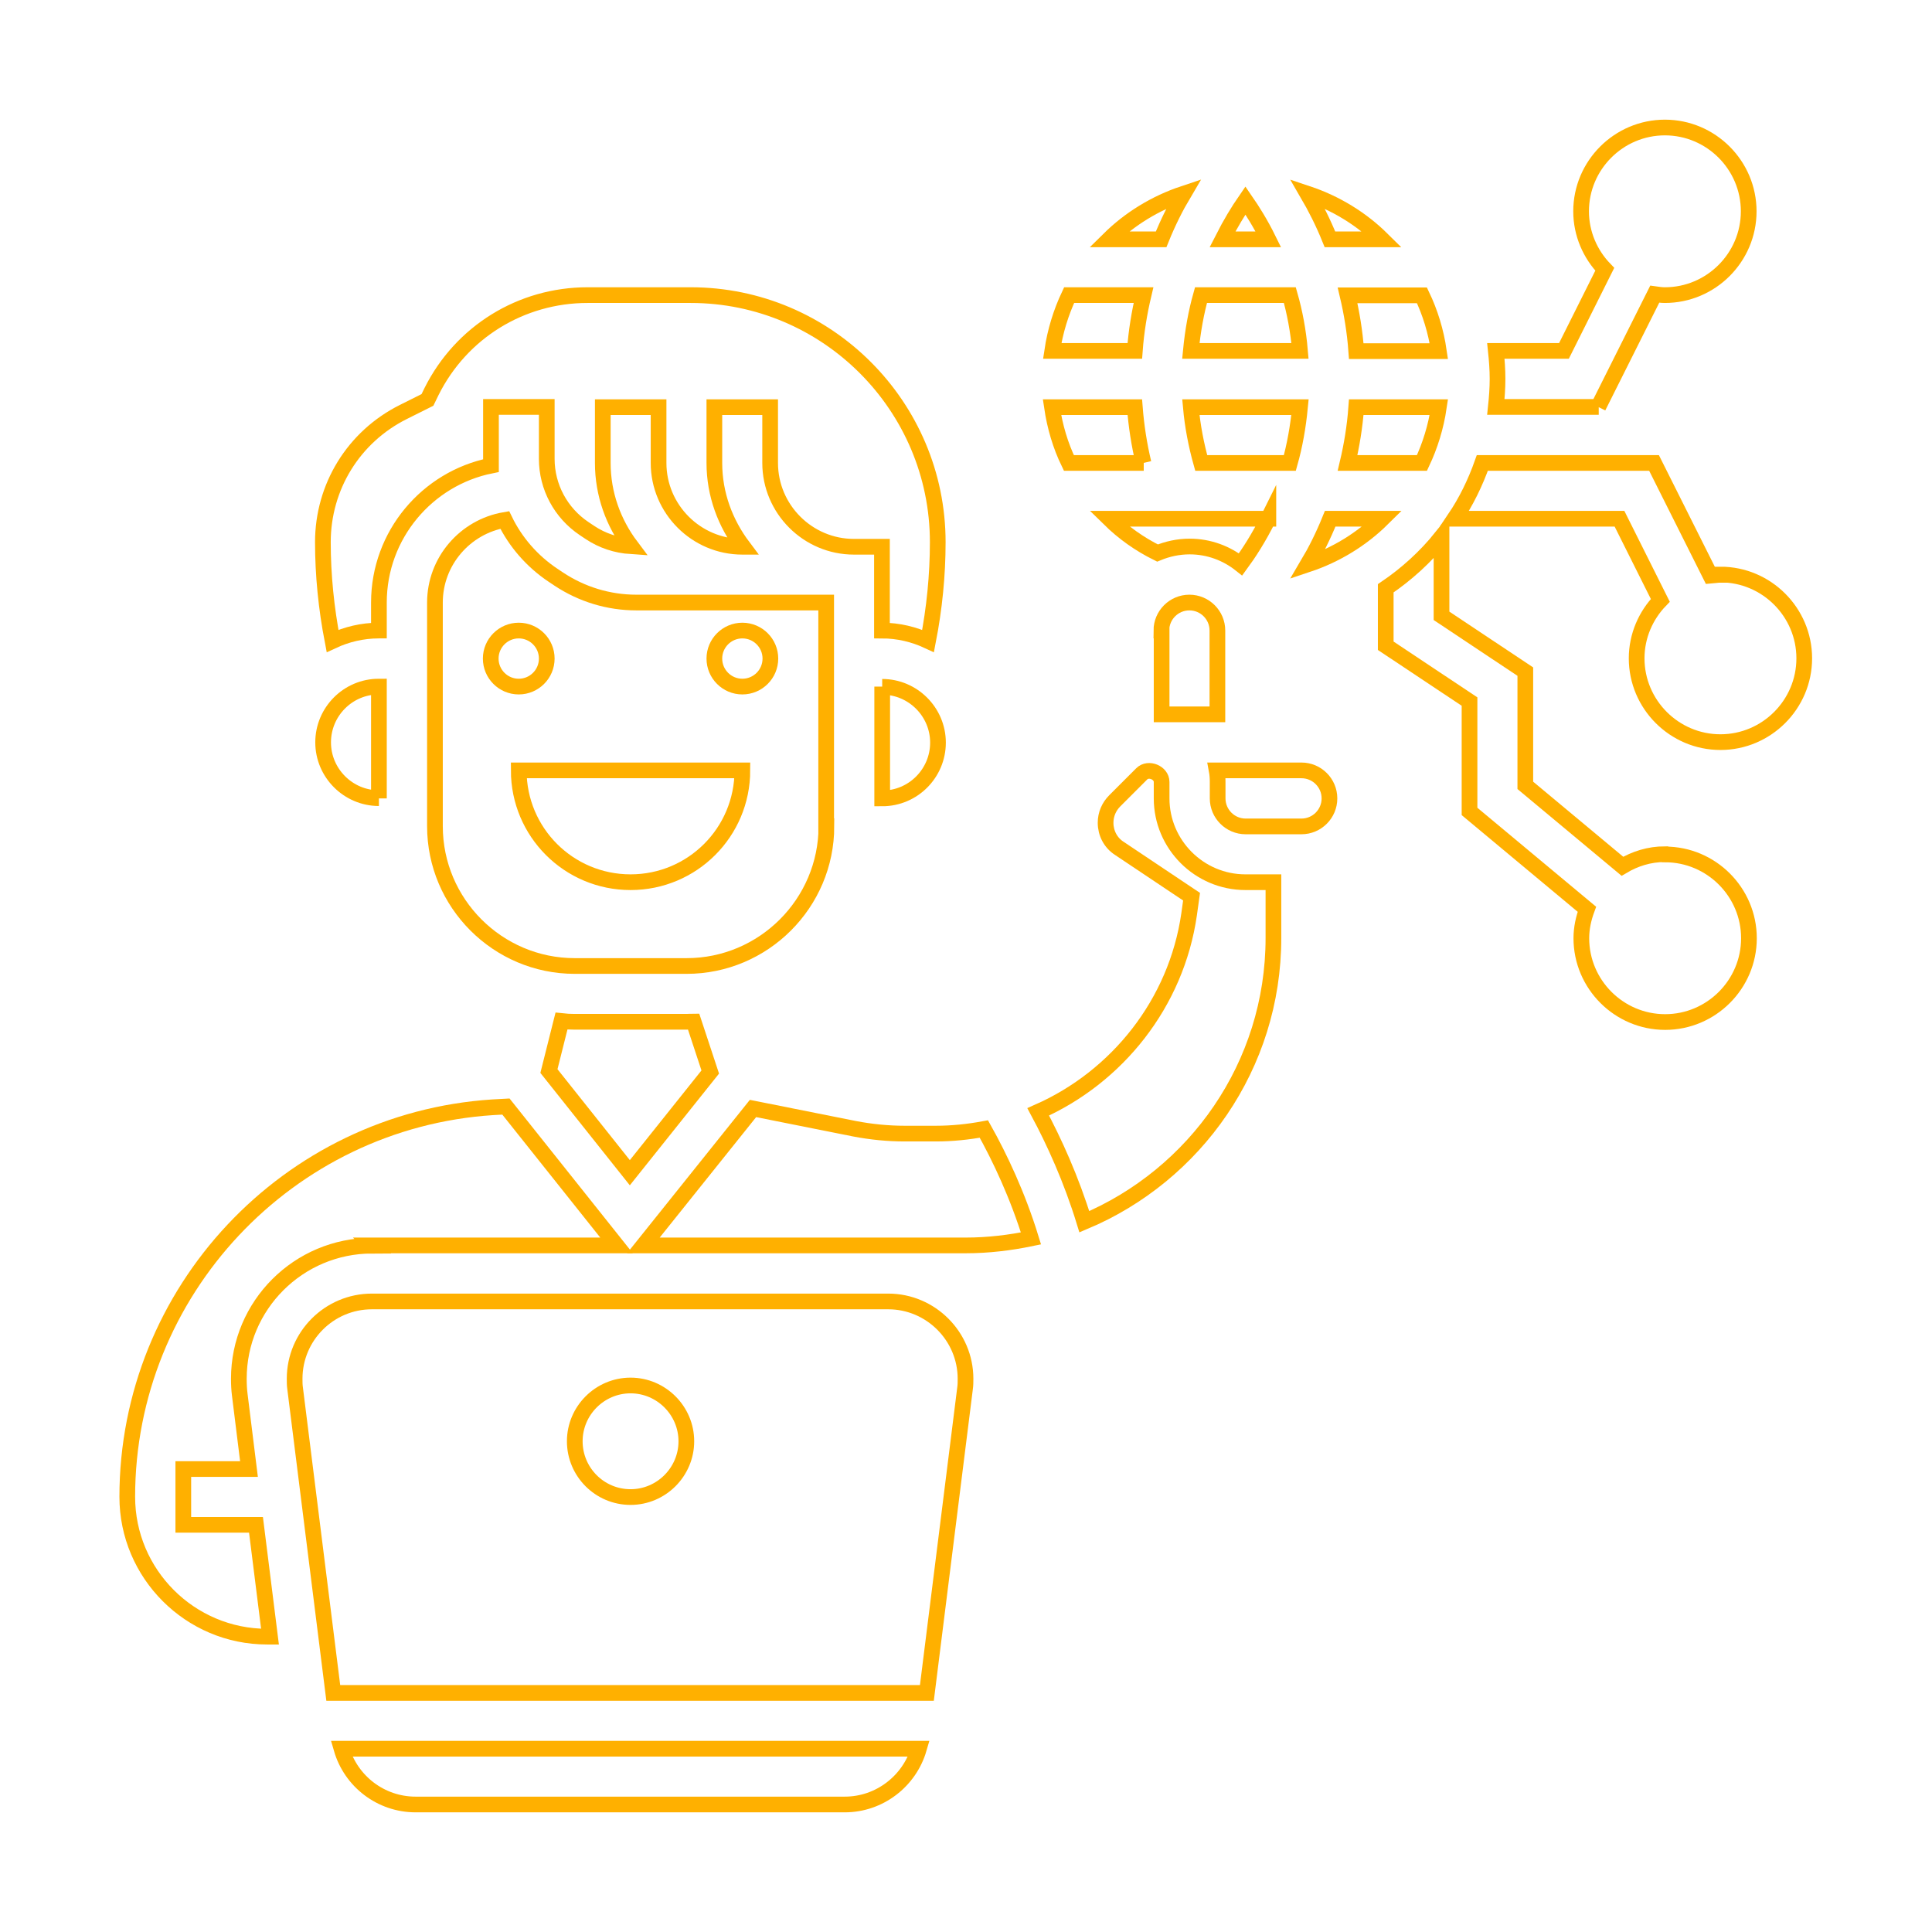 <?xml version="1.0" encoding="UTF-8"?>
<svg id="Layer_1" data-name="Layer 1" xmlns="http://www.w3.org/2000/svg" viewBox="0 0 80 80">
  <defs>
    <style>
      .cls-1 {
        fill: none;
        stroke: #ffb000;
        stroke-miterlimit: 10;
        stroke-width: .65px;
      }
    </style>
  </defs>
  <path class="cls-1" d="m48.08,9.91c.29-.72.61-1.35.93-1.89-1.17.39-2.23,1.04-3.09,1.89h2.16Z"/>
  <path class="cls-1" d="m47.35,12.22h-3.08c-.34.72-.58,1.5-.7,2.31h3.42c.06-.82.19-1.59.36-2.31Z"/>
  <path class="cls-1" d="m48.1,26.11v3.47h2.31v-3.47c0-.64-.52-1.16-1.16-1.16s-1.16.52-1.16,1.16Z"/>
  <path class="cls-1" d="m15.69,26.11v-1.16c0-2.8,2-5.14,4.64-5.67,0-.09,0-.18,0-.28v-2.15h2.31v2.15c0,1.16.58,2.24,1.55,2.89l.24.16c.51.34,1.09.53,1.7.57-.73-.97-1.17-2.16-1.17-3.45v-2.31h2.31v2.31c0,1.91,1.56,3.47,3.47,3.47h.03c-.73-.97-1.19-2.16-1.19-3.47v-2.31h2.31v2.31c0,1.91,1.56,3.47,3.47,3.47h1.16v3.47c.68,0,1.33.16,1.91.43.26-1.34.4-2.71.4-4.09,0-5.64-4.59-10.23-10.23-10.23h-4.27c-2.75,0-5.23,1.53-6.46,3.99l-.17.35-1,.5c-2.06,1.03-3.33,3.1-3.33,5.39,0,1.37.14,2.74.4,4.09.58-.27,1.23-.43,1.91-.43Z"/>
  <path class="cls-1" d="m47.35,19.17c-.18-.76-.3-1.53-.36-2.31h-3.43c.12.81.35,1.59.7,2.31h3.1Z"/>
  <path class="cls-1" d="m36.53,28.43v4.63c1.28,0,2.31-1.04,2.31-2.31s-1.04-2.31-2.31-2.31Z"/>
  <path class="cls-1" d="m56.16,14.54h3.42c-.12-.82-.36-1.6-.7-2.31h-3.08c.17.72.3,1.49.36,2.31Z"/>
  <path class="cls-1" d="m57.23,9.91c-.86-.85-1.92-1.5-3.09-1.89.32.55.64,1.17.93,1.89h2.16Z"/>
  <path class="cls-1" d="m52.52,9.91c-.32-.65-.66-1.19-.95-1.61-.29.42-.62.96-.95,1.61h1.89Z"/>
  <path class="cls-1" d="m53.41,19.17c.2-.71.34-1.48.42-2.31h-4.52c.07.78.22,1.56.43,2.31h3.67Z"/>
  <path class="cls-1" d="m53.41,12.22h-3.68c-.2.71-.34,1.48-.42,2.31h4.52c-.07-.83-.22-1.61-.42-2.31Z"/>
  <path class="cls-1" d="m52.52,21.48h0s-6.59,0-6.59,0c.58.57,1.25,1.05,2,1.42.41-.17.86-.27,1.33-.27.8,0,1.53.28,2.11.74.33-.45.75-1.09,1.15-1.9Z"/>
  <path class="cls-1" d="m48.1,33.06h0v-.68c0-.39-.55-.61-.82-.34l-1.12,1.12c-.24.24-.38.56-.38.91,0,.43.21.83.57,1.06l2.99,2-.1.72c-.53,3.7-2.99,6.75-6.25,8.19.66,1.23,1.37,2.79,1.91,4.55,4.59-1.93,7.83-6.46,7.83-11.75v-2.31h-1.16c-1.91,0-3.47-1.56-3.47-3.47Z"/>
  <path class="cls-1" d="m38.76,46.94h0s-1.3,0-1.3,0c-.69,0-1.39-.07-2.07-.2l-4.21-.84-4.54,5.67h13.35c.92,0,1.83-.11,2.7-.29-.55-1.79-1.29-3.35-1.95-4.53-.65.12-1.31.19-1.99.19Z"/>
  <path class="cls-1" d="m17.21,74.72h17.77c1.44,0,2.68-.97,3.07-2.31H14.14c.39,1.35,1.63,2.31,3.07,2.31Z"/>
  <path class="cls-1" d="m36.78,53.89h0s-21.38,0-21.38,0c-1.77,0-3.2,1.44-3.2,3.2,0,.13,0,.27.02.4l1.58,12.61h24.58l1.58-12.61c.02-.13.02-.27.02-.4,0-1.76-1.44-3.2-3.2-3.2Zm-10.67,8.1c-1.28,0-2.31-1.04-2.31-2.31s1.04-2.31,2.31-2.31,2.31,1.04,2.31,2.31-1.04,2.31-2.31,2.31Z"/>
  <path class="cls-1" d="m55.8,19.17h3.08c.34-.72.58-1.5.7-2.31h-3.42c-.06.82-.19,1.59-.36,2.31Z"/>
  <path class="cls-1" d="m54.15,23.37c1.17-.39,2.23-1.04,3.09-1.89h-2.16c-.29.72-.61,1.35-.93,1.89Z"/>
  <path class="cls-1" d="m53.89,31.9h-3.51c.03.16.04.32.04.48v.68c0,.64.52,1.16,1.16,1.16h2.31c.64,0,1.16-.52,1.16-1.16s-.52-1.16-1.16-1.16Z"/>
  <path class="cls-1" d="m15.69,33.06v-4.63c-1.28,0-2.31,1.04-2.31,2.31s1.04,2.31,2.31,2.31Z"/>
  <path class="cls-1" d="m34.21,34.21h0v-9.26h-7.86c-1.15,0-2.26-.34-3.21-.97l-.24-.16c-.87-.58-1.56-1.38-2-2.29-1.64.28-2.89,1.71-2.89,3.42v9.26c0,3.19,2.6,5.79,5.79,5.79h4.63c3.19,0,5.79-2.6,5.79-5.79Zm-13.89-6.94c0-.64.52-1.16,1.16-1.16s1.16.52,1.16,1.16-.52,1.16-1.16,1.16-1.16-.52-1.16-1.16Zm5.79,9.26c-2.56,0-4.63-2.07-4.63-4.63h9.26c0,2.56-2.07,4.63-4.63,4.63Zm4.63-8.1c-.64,0-1.16-.52-1.16-1.16s.52-1.16,1.16-1.16,1.16.52,1.16,1.16-.52,1.16-1.16,1.16Z"/>
  <path class="cls-1" d="m15.4,51.57h0s10.13,0,10.13,0l-4.58-5.75-.55.03c-8.48.55-15.13,7.63-15.13,16.13,0,3.19,2.6,5.79,5.79,5.79h.12l-.58-4.63h-3.01v-2.31h2.72l-.38-3.06c-.03-.23-.04-.45-.04-.68,0-3.04,2.47-5.51,5.52-5.51Z"/>
  <path class="cls-1" d="m23.79,42.31c-.18,0-.36-.01-.54-.03l-.52,2.07,3.35,4.21,3.33-4.17-.69-2.09c-.1,0-.21.01-.31.01h-4.63Z"/>
  <path class="cls-1" d="m68.94,35.37h0c-.65,0-1.24.19-1.76.5l-4.02-3.35v-4.71l-3.47-2.31v-3.26c-.66.82-1.44,1.53-2.31,2.12v2.38l3.47,2.31v4.55l4.86,4.05c-.14.38-.23.78-.23,1.2,0,1.91,1.56,3.47,3.47,3.47s3.47-1.56,3.47-3.47-1.56-3.47-3.47-3.47Z"/>
  <path class="cls-1" d="m71.25,23.8h0c-.14,0-.28.03-.42.04l-2.34-4.67h-7.11c-.29.82-.67,1.6-1.15,2.31h6.83l1.69,3.38c-.6.62-.98,1.47-.98,2.4,0,1.91,1.56,3.47,3.47,3.47s3.47-1.56,3.47-3.47-1.56-3.47-3.47-3.47Z"/>
  <path class="cls-1" d="m66.18,16.85l2.34-4.67c.14.02.28.04.42.04,1.91,0,3.47-1.56,3.47-3.47s-1.56-3.47-3.47-3.47-3.47,1.56-3.47,3.47c0,.93.38,1.78.98,2.4l-1.69,3.38h-2.82c.04.38.07.77.07,1.16s-.03.78-.07,1.16h4.26Z"/>
</svg>